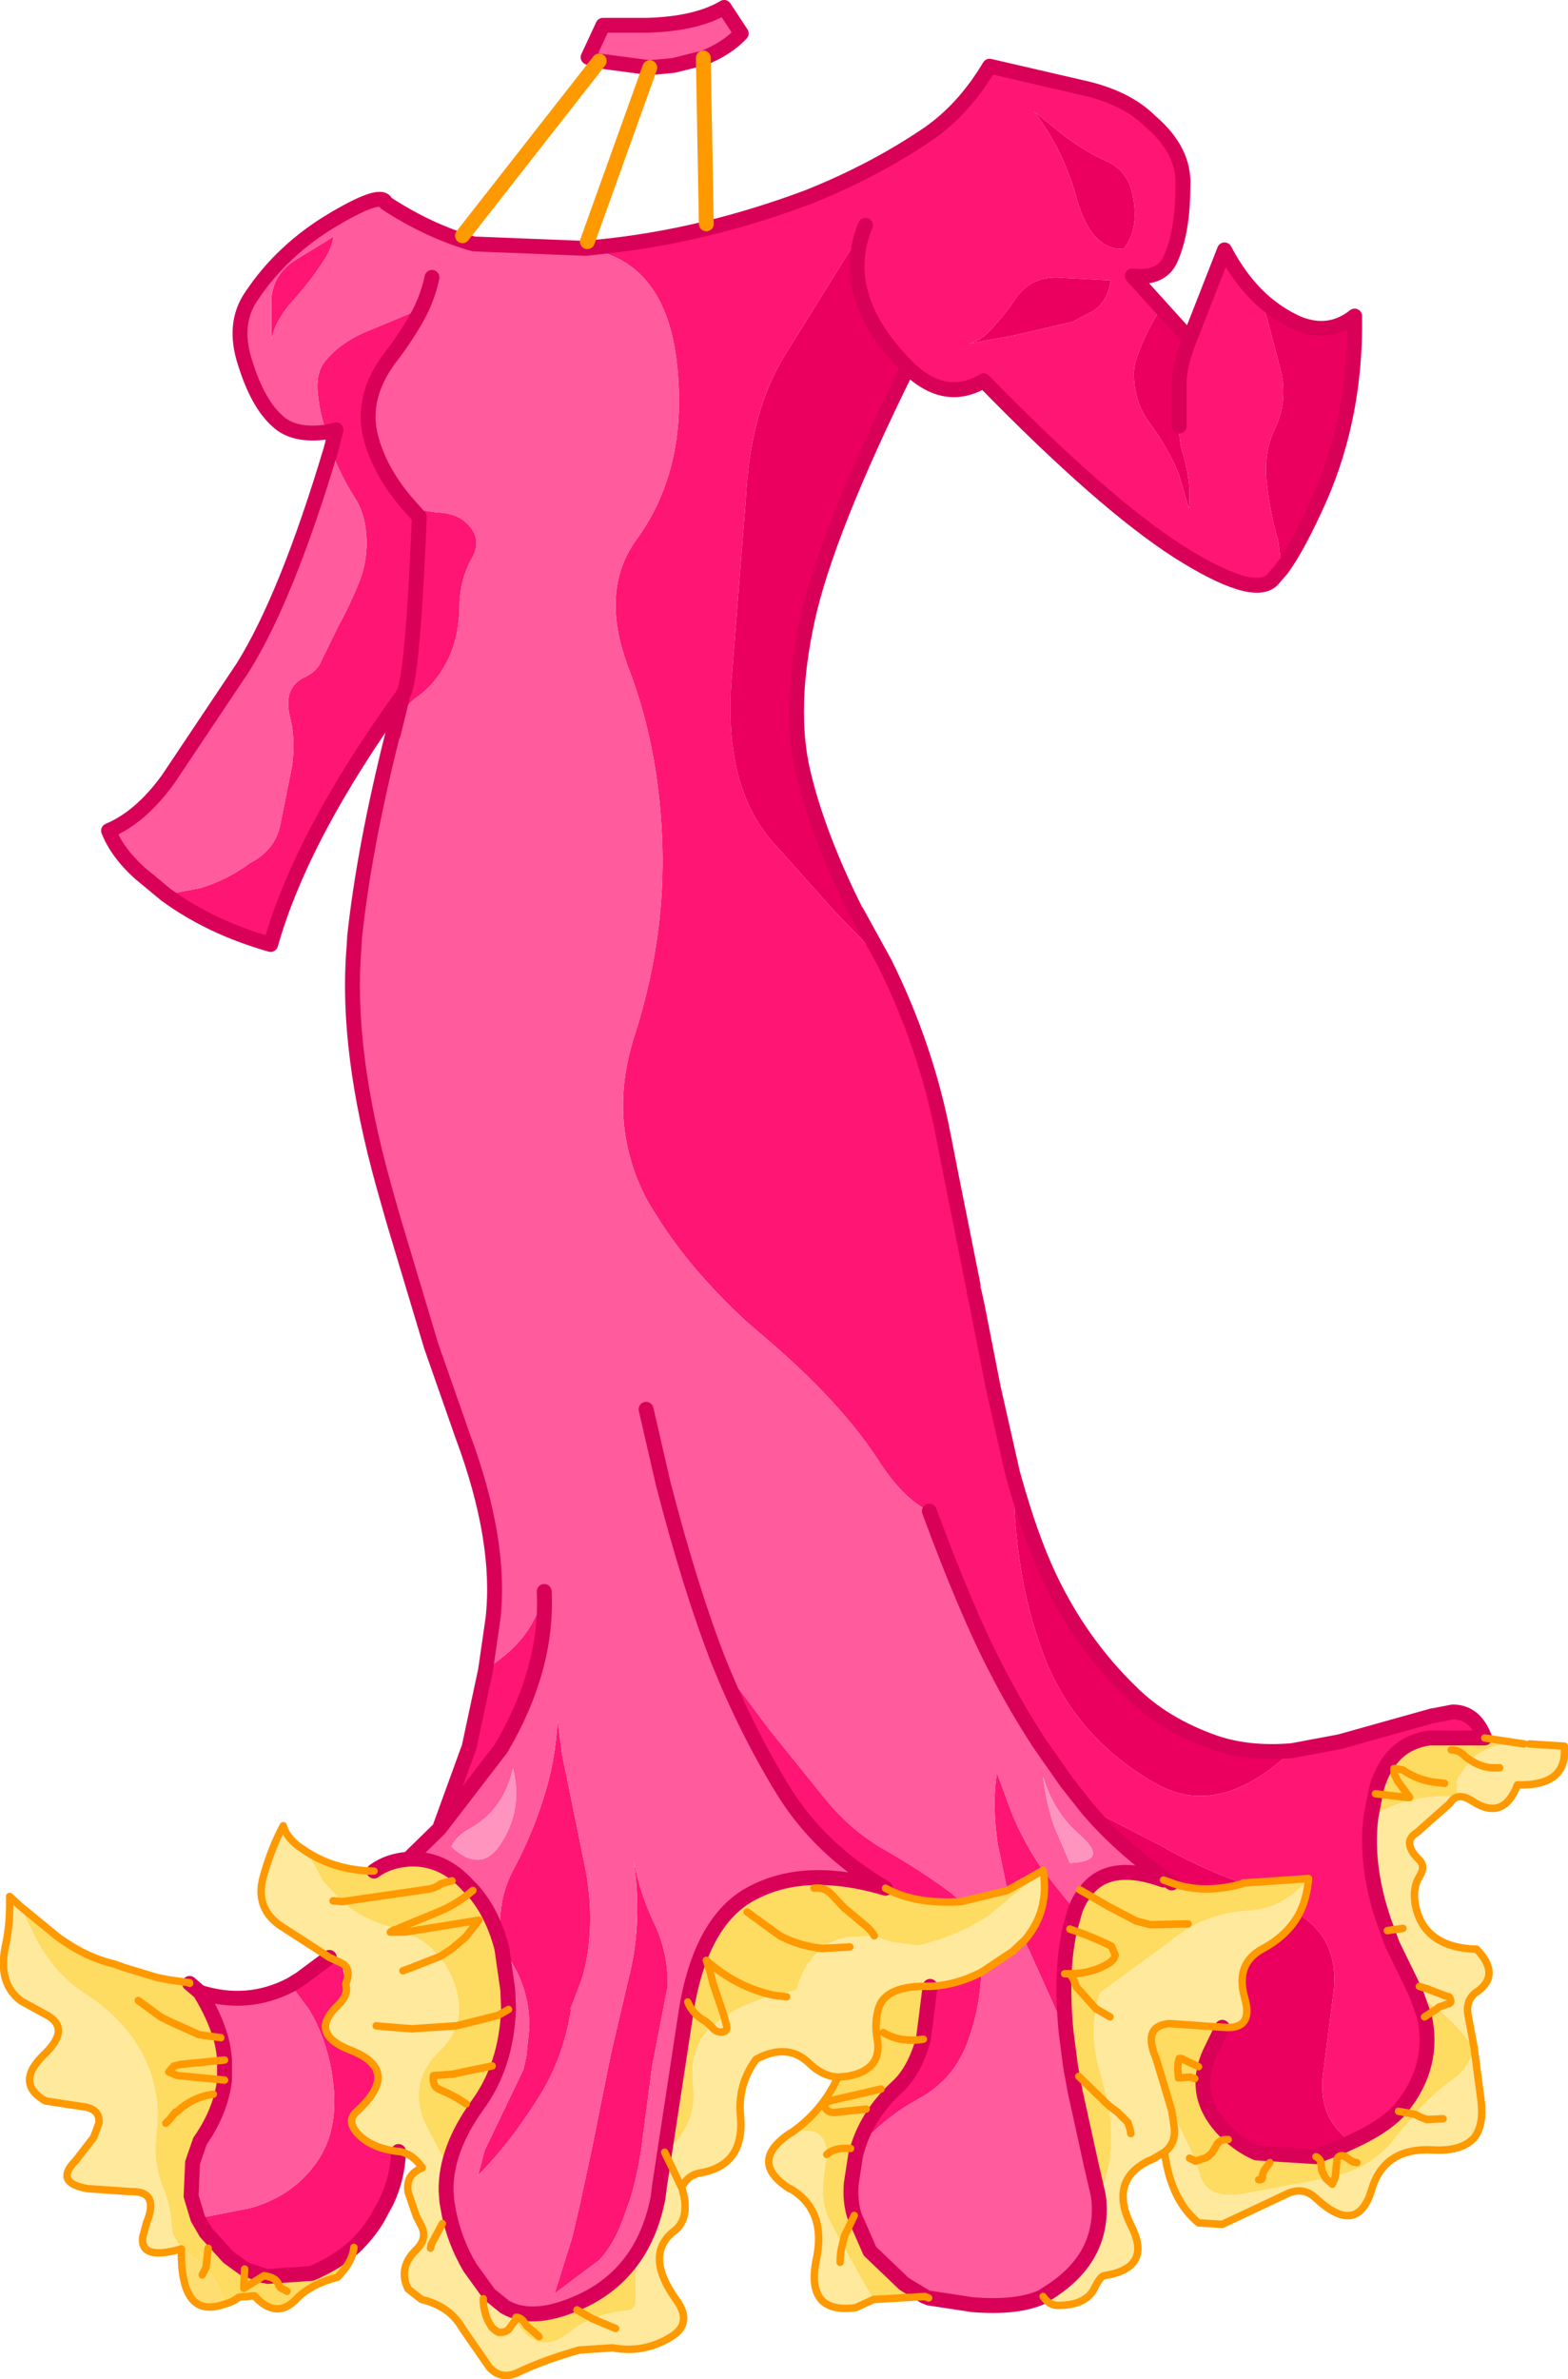 <?xml version="1.0" encoding="UTF-8" standalone="no"?>
<svg xmlns:xlink="http://www.w3.org/1999/xlink" height="159.95px" width="105.45px" xmlns="http://www.w3.org/2000/svg">
  <g transform="matrix(1.0, 0.0, 0.0, 1.0, 52.7, 80.1)">
    <path d="M16.85 -72.6 L18.65 -71.15 Q20.1 -70.0 21.65 -69.3 23.2 -68.65 23.5 -66.85 23.9 -64.7 22.9 -63.4 21.85 -63.25 21.0 -64.15 20.15 -65.05 19.65 -66.95 18.8 -70.0 16.85 -72.6 M25.4 -59.4 L27.3 -57.3 Q26.6 -55.55 26.6 -54.35 L26.6 -51.45 Q26.6 -50.3 26.9 -49.45 27.45 -47.5 27.25 -45.9 L26.55 -48.3 Q25.8 -50.05 24.65 -51.6 23.55 -53.05 23.55 -55.05 23.6 -55.7 23.8 -56.2 24.4 -57.9 25.4 -59.4 M32.1 -60.0 Q33.25 -58.95 34.6 -58.35 36.7 -57.5 38.4 -58.85 38.5 -52.2 36.05 -46.6 34.6 -43.35 33.5 -41.85 L33.25 -43.8 Q32.7 -45.6 32.5 -47.6 32.25 -49.6 33.0 -51.2 33.85 -52.9 33.5 -54.9 L32.55 -58.55 32.1 -60.0 M8.35 -55.4 Q2.9 -44.4 1.6 -38.45 0.3 -32.5 1.3 -28.2 2.3 -23.95 4.85 -18.85 L4.9 -18.8 6.8 -15.35 3.5 -18.75 -0.8 -23.55 Q-4.2 -27.5 -3.45 -35.1 L-2.55 -46.5 Q-2.25 -52.5 0.1 -56.25 L5.5 -64.95 Q3.55 -60.2 8.35 -55.4 M15.5 19.3 Q16.6 23.25 17.85 25.9 19.95 30.35 23.35 33.65 25.55 35.85 28.95 37.05 31.25 37.85 34.2 37.6 29.25 42.3 24.9 39.75 19.65 36.7 17.55 31.35 15.5 26.05 15.45 19.25 L15.5 19.3 M20.35 41.4 L25.4 44.0 Q27.75 45.35 30.3 46.3 L30.85 46.55 Q28.3 47.25 26.25 46.55 L26.1 46.5 Q22.7 44.2 20.35 41.4 M34.65 48.6 L35.15 48.95 Q37.3 50.6 37.0 53.7 L36.3 59.15 Q35.85 62.35 38.2 63.9 L37.45 64.25 35.85 64.85 35.8 64.9 31.8 64.65 Q30.75 64.2 29.8 63.3 27.35 60.9 28.65 57.95 L29.5 56.2 29.55 56.2 Q31.65 56.4 31.0 54.2 30.35 51.9 32.25 50.9 33.9 50.0 34.65 48.6 M13.65 -57.65 Q14.75 -58.75 15.65 -60.1 16.6 -61.45 18.35 -61.45 L22.0 -61.25 Q21.8 -59.8 20.75 -59.15 L19.4 -58.45 15.5 -57.55 12.5 -57.0 Q13.15 -57.2 13.65 -57.65" fill="#ec005f" fill-rule="evenodd" stroke="none"/>
    <path d="M16.85 -72.6 Q18.8 -70.0 19.65 -66.95 20.15 -65.05 21.0 -64.15 21.85 -63.25 22.9 -63.4 23.9 -64.7 23.5 -66.85 23.2 -68.65 21.65 -69.3 20.1 -70.0 18.65 -71.15 L16.85 -72.6 M-13.3 -63.4 L-12.4 -63.5 Q-5.4 -64.2 1.65 -66.85 6.15 -68.65 9.8 -71.15 12.15 -72.8 13.85 -75.65 L19.9 -74.25 Q23.0 -73.6 24.65 -71.95 27.0 -69.95 26.85 -67.55 26.85 -64.6 26.05 -62.75 25.45 -61.3 23.45 -61.55 L25.4 -59.4 Q24.4 -57.9 23.8 -56.2 23.6 -55.7 23.55 -55.05 23.55 -53.05 24.65 -51.6 25.8 -50.05 26.55 -48.3 L27.25 -45.9 Q27.45 -47.5 26.9 -49.45 26.6 -50.3 26.6 -51.45 L26.6 -54.35 Q26.6 -55.55 27.3 -57.3 L29.65 -63.3 Q30.7 -61.3 32.1 -60.0 L32.55 -58.55 33.5 -54.9 Q33.85 -52.9 33.0 -51.2 32.25 -49.6 32.5 -47.6 32.7 -45.6 33.25 -43.8 L33.5 -41.85 32.85 -41.1 Q31.55 -39.85 26.5 -43.05 21.45 -46.3 13.45 -54.5 10.85 -52.95 8.35 -55.4 3.55 -60.2 5.5 -64.95 L0.1 -56.25 Q-2.25 -52.5 -2.55 -46.5 L-3.45 -35.1 Q-4.2 -27.5 -0.8 -23.55 L3.5 -18.75 6.8 -15.35 Q9.6 -9.7 10.75 -3.7 L11.3 -0.9 12.75 6.35 12.8 6.7 13.0 7.6 14.1 13.2 15.4 18.95 15.5 19.3 15.45 19.25 Q15.5 26.05 17.55 31.35 19.65 36.7 24.9 39.75 29.25 42.3 34.2 37.6 L37.4 37.0 43.65 35.25 43.7 35.25 45.0 35.0 Q46.5 35.0 47.15 36.75 L43.45 36.75 Q40.8 37.1 39.9 40.05 L39.8 40.5 39.5 42.05 Q39.05 45.6 40.6 49.7 L40.95 50.65 42.05 52.9 42.55 53.95 43.1 55.5 Q43.8 58.8 41.6 61.55 L41.35 61.85 Q40.3 62.95 38.2 63.9 35.85 62.35 36.3 59.15 L37.0 53.7 Q37.3 50.6 35.15 48.95 L34.65 48.6 Q35.2 47.55 35.3 46.2 L30.9 46.5 30.85 46.55 30.3 46.3 Q27.75 45.35 25.4 44.0 L20.35 41.4 19.05 39.75 17.3 37.25 17.2 37.1 Q15.6 34.65 14.35 32.2 12.35 28.4 9.8 21.5 8.05 20.7 6.35 18.05 3.85 14.2 -1.05 10.0 L-2.45 8.8 Q-6.35 5.2 -8.6 1.55 L-9.15 0.65 Q-11.95 -4.6 -10.0 -10.55 -8.85 -14.15 -8.4 -17.85 -8.1 -20.4 -8.15 -22.95 -8.3 -29.6 -10.4 -35.1 -12.4 -40.3 -9.95 -43.75 -6.45 -48.5 -7.15 -55.4 -7.85 -62.55 -13.3 -63.4 M-25.9 64.55 Q-25.95 66.3 -26.7 67.9 L-27.35 69.1 Q-28.0 70.15 -28.9 71.0 -30.1 72.05 -31.75 72.75 L-34.7 72.95 -34.95 72.9 -36.25 72.45 -37.35 71.65 -38.85 70.0 -39.4 69.05 -35.85 68.35 Q-33.2 67.6 -31.65 65.6 -30.0 63.55 -30.25 60.4 -30.5 57.35 -31.95 54.95 L-33.15 53.35 -32.5 52.95 -30.55 51.5 -29.7 51.9 -29.4 53.55 Q-29.35 54.15 -30.05 54.8 -31.95 56.65 -29.1 57.75 -25.65 59.1 -28.75 61.9 -29.4 62.5 -28.65 63.35 -27.7 64.35 -25.9 64.55 M-23.15 42.85 L-21.15 37.35 -20.05 32.2 -18.95 31.35 Q-16.7 29.6 -16.1 26.9 -15.85 32.1 -19.0 37.45 L-23.15 42.85 M-26.25 -30.75 L-25.6 -33.4 Q-32.4 -24.0 -34.5 -16.6 -38.55 -17.75 -41.55 -19.95 L-39.2 -20.4 Q-37.4 -20.95 -35.85 -22.1 -34.2 -22.95 -33.85 -24.65 L-33.15 -28.15 Q-32.75 -30.1 -33.2 -31.9 -33.7 -33.9 -32.15 -34.6 -31.35 -35.0 -31.1 -35.65 L-29.9 -38.1 Q-29.25 -39.25 -28.55 -40.95 -28.1 -42.05 -28.05 -43.35 -28.0 -45.35 -28.85 -46.65 -29.75 -48.05 -30.45 -49.85 L-30.1 -51.2 -30.75 -51.05 Q-31.25 -52.45 -31.35 -53.95 -31.4 -55.1 -30.85 -55.8 -29.8 -57.1 -27.95 -57.85 L-24.35 -59.35 Q-25.1 -57.85 -26.35 -56.2 -28.5 -53.45 -27.75 -50.65 -27.1 -48.2 -25.0 -45.9 L-23.35 -45.65 Q-22.05 -45.6 -21.4 -45.0 -20.2 -43.95 -20.95 -42.6 -21.8 -41.1 -21.8 -39.25 -21.85 -37.25 -22.55 -35.8 -23.35 -34.15 -24.7 -33.2 -25.8 -32.4 -26.25 -30.75 M13.65 -57.65 Q13.15 -57.2 12.5 -57.0 L15.5 -57.55 19.4 -58.45 20.75 -59.15 Q21.8 -59.8 22.0 -61.25 L18.35 -61.45 Q16.6 -61.45 15.65 -60.1 14.75 -58.75 13.65 -57.65 M6.85 46.85 Q2.5 44.3 0.05 40.4 -2.45 36.35 -4.35 31.65 L-0.95 36.2 2.6 40.6 Q4.45 42.95 6.85 44.3 9.3 45.7 11.3 47.2 L11.95 47.75 Q8.85 47.95 6.85 46.85 M15.05 47.0 L14.4 43.9 Q14.0 41.15 14.35 39.1 L14.9 40.6 Q15.85 43.4 17.45 45.65 L19.6 48.35 19.25 49.6 Q18.6 52.45 19.0 56.55 L16.25 50.45 16.2 50.35 Q17.9 48.4 17.45 45.65 L15.05 47.0 M13.3 52.5 Q13.2 55.0 12.35 57.25 11.4 59.75 9.1 61.0 6.95 62.15 5.0 64.25 5.7 62.0 7.65 60.2 8.8 59.15 9.4 57.0 L9.85 53.45 9.9 53.45 Q11.65 53.35 13.3 52.5 M-34.45 -57.25 L-34.45 -60.05 Q-34.3 -61.75 -32.7 -62.7 L-30.25 -64.2 Q-30.45 -63.3 -30.85 -62.7 -31.8 -61.2 -33.0 -59.9 -34.2 -58.55 -34.45 -57.25 M-25.6 -33.4 Q-24.95 -34.35 -24.5 -45.35 L-25.0 -45.9 -24.5 -45.35 Q-24.95 -34.35 -25.6 -33.4 M-8.1 19.65 L-8.1 19.6 -8.05 19.65 -8.1 19.65 M-18.25 45.75 Q-17.0 43.45 -16.2 40.95 -15.35 38.4 -15.2 35.55 L-14.9 37.85 -13.35 45.45 Q-12.75 48.5 -13.2 51.35 L-13.25 51.65 -13.5 52.75 -14.25 54.75 -14.35 54.95 -14.3 55.0 Q-14.75 58.0 -16.25 60.55 -18.3 63.9 -20.55 66.15 L-20.1 64.45 -17.5 59.05 -17.45 58.95 -17.5 59.05 -17.3 58.15 -17.1 56.2 Q-17.1 55.3 -17.25 54.5 -17.65 52.5 -18.95 50.9 -19.4 48.0 -18.25 45.75 M-8.8 49.0 Q-7.75 51.1 -7.8 53.45 L-8.85 58.85 -9.55 64.2 Q-9.8 66.05 -10.35 67.85 L-10.9 69.35 Q-11.5 70.9 -12.4 71.85 L-15.4 74.1 -14.2 70.25 -13.7 68.1 -12.85 64.15 -11.65 58.15 -10.45 53.0 Q-9.45 49.25 -10.1 44.9 -9.7 47.05 -8.8 49.0" fill="#ff1573" fill-rule="evenodd" stroke="none"/>
    <path d="M17.45 74.3 Q15.75 75.1 12.7 74.85 L9.75 74.4 9.5 74.3 8.1 73.45 5.8 71.25 4.75 68.85 Q4.45 67.85 4.55 66.7 L4.85 64.75 5.0 64.25 Q6.95 62.15 9.1 61.0 11.4 59.75 12.35 57.25 13.2 55.0 13.3 52.5 L15.4 51.1 16.2 50.35 16.25 50.45 19.0 56.55 19.3 58.85 19.6 60.5 19.7 60.95 20.7 65.5 21.15 67.45 21.2 67.8 Q21.55 71.8 17.65 74.15 L17.45 74.3 M-39.25 53.85 Q-36.05 54.85 -33.15 53.35 L-31.95 54.95 Q-30.5 57.35 -30.25 60.4 -30.0 63.55 -31.65 65.6 -33.2 67.6 -35.85 68.35 L-39.4 69.05 -39.85 67.55 -39.75 65.3 -39.25 63.85 Q-37.85 61.85 -37.6 59.75 L-37.6 58.4 Q-37.65 57.65 -37.85 56.9 -38.3 55.4 -39.25 53.85 M-25.25 44.9 L-23.15 42.85 -19.0 37.45 Q-15.85 32.1 -16.1 26.9 -16.7 29.6 -18.95 31.35 L-20.05 32.2 -19.55 28.75 Q-18.95 23.5 -21.6 16.4 L-23.7 10.4 -26.25 1.9 -26.9 -0.4 Q-29.45 -9.55 -28.9 -16.3 L-28.85 -17.15 Q-28.2 -23.15 -26.3 -30.7 L-26.25 -30.75 Q-25.8 -32.4 -24.7 -33.2 -23.35 -34.15 -22.55 -35.8 -21.85 -37.25 -21.8 -39.25 -21.8 -41.1 -20.95 -42.6 -20.2 -43.95 -21.4 -45.0 -22.05 -45.6 -23.35 -45.65 L-25.0 -45.9 Q-27.1 -48.2 -27.75 -50.65 -28.5 -53.45 -26.35 -56.2 -25.1 -57.85 -24.35 -59.35 L-27.95 -57.85 Q-29.8 -57.1 -30.85 -55.8 -31.4 -55.1 -31.35 -53.95 -31.25 -52.45 -30.75 -51.05 -32.95 -50.75 -34.05 -51.8 -35.35 -52.95 -36.2 -55.65 -37.1 -58.35 -35.75 -60.25 -33.7 -63.3 -30.35 -65.3 -27.0 -67.3 -26.75 -66.45 -23.85 -64.55 -20.85 -63.7 L-13.3 -63.4 Q-7.85 -62.55 -7.15 -55.4 -6.45 -48.5 -9.95 -43.75 -12.4 -40.3 -10.4 -35.1 -8.3 -29.6 -8.15 -22.95 -8.1 -20.4 -8.4 -17.85 -8.85 -14.15 -10.0 -10.55 -11.95 -4.6 -9.15 0.65 L-8.6 1.55 Q-6.35 5.2 -2.45 8.8 L-1.05 10.0 Q3.85 14.2 6.35 18.05 8.05 20.7 9.8 21.5 12.35 28.4 14.35 32.2 15.6 34.65 17.2 37.1 L17.3 37.25 19.05 39.75 20.35 41.4 Q22.7 44.2 26.1 46.5 L25.55 46.3 Q21.8 44.95 20.25 47.15 19.85 47.65 19.6 48.35 L17.45 45.65 Q15.85 43.4 14.9 40.6 L14.35 39.1 Q14.0 41.15 14.4 43.9 L15.05 47.0 11.95 47.75 11.3 47.2 Q9.3 45.7 6.85 44.3 4.45 42.95 2.6 40.6 L-0.95 36.2 -4.35 31.65 Q-2.45 36.35 0.05 40.4 2.5 44.3 6.85 46.85 1.6 45.3 -1.95 47.1 -5.35 48.75 -6.45 54.5 L-6.55 55.1 -8.0 64.6 -8.35 66.9 -8.45 67.7 Q-8.85 69.7 -9.75 71.2 -11.05 73.35 -13.35 74.5 -16.75 76.15 -18.75 75.0 L-19.8 74.15 -21.1 72.35 Q-22.1 70.65 -22.5 68.75 L-22.65 67.9 -22.7 67.2 Q-22.75 64.45 -20.6 61.45 -18.65 58.8 -18.5 55.0 L-18.55 53.7 -18.95 50.9 Q-19.55 48.55 -20.9 47.0 L-21.2 46.7 Q-22.95 44.75 -25.25 44.9 M-41.55 -19.95 L-43.3 -21.4 Q-44.8 -22.75 -45.4 -24.25 -43.25 -25.15 -41.4 -27.7 L-36.35 -35.25 Q-33.4 -40.0 -30.45 -49.85 -29.75 -48.05 -28.85 -46.65 -28.0 -45.35 -28.05 -43.35 -28.1 -42.05 -28.55 -40.95 -29.25 -39.25 -29.9 -38.1 L-31.1 -35.65 Q-31.35 -35.0 -32.15 -34.6 -33.7 -33.9 -33.2 -31.9 -32.75 -30.1 -33.15 -28.15 L-33.85 -24.65 Q-34.2 -22.95 -35.85 -22.1 -37.4 -20.95 -39.2 -20.4 L-41.55 -19.95 M-9.25 14.65 L-8.1 19.65 Q-6.25 26.8 -4.35 31.65 -6.25 26.8 -8.1 19.65 L-9.25 14.65 M19.9 46.95 L20.25 47.15 19.9 46.95 M19.95 43.3 Q18.15 41.75 17.45 39.35 17.65 41.1 18.2 42.7 L19.25 45.15 Q21.95 45.05 19.95 43.3 M-12.4 -76.0 L-13.15 -76.25 -12.15 -78.4 -9.15 -78.4 Q-5.85 -78.5 -4.0 -79.6 L-2.85 -77.85 Q-3.85 -76.8 -5.4 -76.2 L-7.4 -75.7 -9.0 -75.55 -12.4 -76.0 M-34.45 -57.25 Q-34.2 -58.55 -33.0 -59.9 -31.8 -61.2 -30.85 -62.7 -30.45 -63.3 -30.25 -64.2 L-32.7 -62.7 Q-34.3 -61.75 -34.45 -60.05 L-34.45 -57.25 M-24.35 -59.35 Q-23.85 -60.45 -23.65 -61.45 -23.85 -60.45 -24.35 -59.35 M-8.1 19.65 L-8.05 19.65 -8.1 19.6 -8.1 19.65 M-22.35 44.05 Q-20.25 46.0 -18.9 43.65 -17.55 41.45 -18.2 38.8 -18.85 41.65 -21.2 42.9 -21.95 43.3 -22.35 44.05 M-18.25 45.75 Q-19.4 48.0 -18.95 50.9 -17.65 52.5 -17.25 54.5 -17.1 55.3 -17.1 56.2 L-17.3 58.15 -17.5 59.05 -17.45 58.95 -17.5 59.05 -20.1 64.45 -20.55 66.15 Q-18.3 63.9 -16.25 60.55 -14.75 58.0 -14.3 55.0 L-14.35 54.95 -14.25 54.75 -13.5 52.75 -13.25 51.65 -13.2 51.35 Q-12.75 48.5 -13.35 45.45 L-14.9 37.85 -15.2 35.55 Q-15.35 38.4 -16.2 40.95 -17.0 43.45 -18.25 45.75 M-8.8 49.0 Q-9.7 47.05 -10.1 44.9 -9.45 49.25 -10.45 53.0 L-11.65 58.15 -12.85 64.15 -13.7 68.1 -14.2 70.25 -15.4 74.1 -12.4 71.85 Q-11.5 70.9 -10.9 69.35 L-10.35 67.85 Q-9.8 66.05 -9.55 64.2 L-8.85 58.85 -7.8 53.45 Q-7.75 51.1 -8.8 49.0" fill="#ff5b9d" fill-rule="evenodd" stroke="none"/>
    <path d="M49.8 37.15 L50.15 37.15 52.5 37.3 Q52.75 40.0 49.35 39.9 48.4 42.4 46.25 40.95 45.75 40.65 45.4 40.7 45.05 40.75 44.8 41.15 L42.6 43.1 Q41.5 43.75 42.8 45.0 43.15 45.4 42.8 46.0 42.25 46.85 42.5 48.05 43.1 50.85 46.6 50.95 48.25 52.65 46.65 53.8 45.8 54.35 46.05 55.5 L46.45 57.65 Q45.4 56.1 43.95 54.95 L44.05 54.85 44.6 54.65 Q45.05 54.6 44.75 54.15 L44.55 54.1 43.5 53.7 43.25 53.6 42.75 53.45 43.25 53.6 43.5 53.7 44.55 54.1 44.75 54.15 Q45.05 54.6 44.6 54.65 L44.05 54.85 43.95 54.95 42.55 53.95 42.05 52.9 40.95 50.65 40.6 49.7 Q39.05 45.6 39.5 42.05 42.1 40.45 45.4 40.7 45.1 39.95 45.4 39.35 L46.2 38.25 Q47.5 36.95 49.8 37.15 M46.45 57.7 L46.9 61.1 Q47.1 62.7 46.5 63.55 45.7 64.55 43.7 64.45 40.4 64.25 39.55 67.1 38.6 70.3 35.8 67.7 34.9 66.85 33.75 67.45 L29.5 69.45 27.9 69.35 Q26.2 67.95 25.7 65.15 L25.6 64.6 24.85 65.05 24.5 65.2 Q21.85 66.55 23.4 69.6 24.8 72.4 21.55 72.9 21.3 72.95 20.95 73.65 20.4 74.9 18.45 74.9 17.85 74.9 17.45 74.3 L17.65 74.15 Q21.55 71.8 21.2 67.8 L21.3 67.5 21.9 65.4 21.95 64.9 Q22.15 63.15 21.85 61.45 L21.35 59.45 Q20.6 57.15 21.0 54.95 L21.25 53.9 26.1 50.35 Q28.2 48.55 31.3 48.35 33.6 48.25 35.3 46.2 35.2 47.55 34.65 48.6 33.9 50.0 32.25 50.9 30.35 51.9 31.0 54.2 31.65 56.4 29.55 56.2 L29.5 56.2 25.95 55.95 Q24.1 56.1 25.05 58.3 L26.1 61.8 27.65 65.0 27.7 65.2 27.3 65.0 27.7 65.2 28.05 66.25 Q28.55 67.85 31.15 67.35 L36.45 66.35 36.9 66.25 37.1 66.2 37.05 66.4 36.9 66.75 36.45 66.35 36.9 66.75 37.05 66.4 37.1 66.2 Q39.3 65.7 40.85 64.0 L41.3 63.4 42.45 62.05 Q43.65 60.65 45.15 59.6 46.0 58.95 46.45 57.7 M6.05 74.5 L4.85 75.05 Q1.45 75.5 2.2 71.8 2.9 68.5 0.45 67.05 L0.4 67.05 Q-2.4 65.25 0.4 63.35 L0.5 63.3 Q2.85 62.65 2.9 64.75 L2.75 65.85 2.65 66.85 Q2.55 68.2 3.2 69.4 L3.95 70.8 Q3.8 71.35 3.8 72.0 3.8 71.35 3.95 70.8 L6.0 74.45 6.05 74.5 M3.65 59.55 Q2.65 59.5 1.75 58.65 0.3 57.2 -1.85 58.35 -3.1 60.05 -2.9 62.15 -2.6 65.5 -5.65 66.0 -6.45 66.15 -6.85 66.95 L-6.7 67.55 Q-6.4 69.1 -7.3 69.85 -9.45 71.45 -7.2 74.55 -6.1 76.1 -7.55 77.0 -9.4 78.15 -11.5 77.75 L-13.75 77.9 Q-16.2 78.6 -17.85 79.4 -19.0 79.95 -19.8 79.05 L-21.6 76.45 Q-22.45 74.95 -24.35 74.5 L-25.25 73.8 Q-25.95 72.4 -24.75 71.2 -23.85 70.35 -24.45 69.4 L-24.7 68.9 -25.25 67.3 Q-25.45 66.1 -24.3 65.65 -24.95 64.7 -25.85 64.55 L-25.9 64.55 Q-27.7 64.35 -28.65 63.35 -29.4 62.5 -28.75 61.9 -25.65 59.1 -29.1 57.75 -31.95 56.65 -30.05 54.8 -29.35 54.15 -29.4 53.55 L-29.45 53.3 Q-29.05 52.25 -29.7 51.9 L-30.55 51.5 -33.95 49.3 Q-35.55 48.1 -35.0 46.1 -34.5 44.25 -33.65 42.65 -33.45 43.4 -32.6 44.05 L-32.0 44.45 -31.0 46.35 -29.7 47.75 -30.3 47.7 -29.7 47.75 Q-28.3 48.95 -26.45 49.45 L-26.0 49.6 -25.45 49.8 -26.45 49.8 -26.2 49.65 -26.0 49.6 -26.2 49.65 -26.45 49.8 -25.45 49.8 Q-24.05 50.35 -23.15 51.45 -22.65 52.05 -22.3 52.85 -21.55 54.65 -22.0 56.1 -22.35 57.05 -23.2 57.85 -25.35 60.0 -24.05 62.8 L-22.6 65.5 Q-22.95 66.25 -22.7 67.2 L-22.65 67.9 -22.5 68.75 Q-22.1 70.65 -21.1 72.35 L-19.8 74.15 -18.75 75.0 -18.05 75.9 -18.45 76.45 Q-18.65 76.75 -19.2 76.7 L-19.35 76.6 -19.6 76.4 Q-20.2 75.55 -20.2 74.45 -20.2 75.55 -19.6 76.4 L-19.35 76.6 -19.2 76.7 Q-18.65 76.75 -18.45 76.45 L-18.05 75.9 -17.75 76.35 Q-16.3 78.25 -14.4 76.7 -13.7 76.15 -12.85 75.8 -11.8 75.35 -10.55 75.25 -9.9 75.2 -9.95 74.4 -10.05 72.75 -9.75 71.2 -8.85 69.7 -8.45 67.7 L-8.35 66.9 -8.0 64.6 Q-5.75 62.8 -6.1 60.0 -6.35 57.55 -4.85 56.15 -4.55 56.6 -4.05 56.5 -3.75 56.45 -3.85 56.05 L-4.0 55.5 -3.85 56.05 Q-3.75 56.45 -4.05 56.5 -4.55 56.6 -4.85 56.15 L-4.0 55.5 -3.8 55.35 Q-2.25 54.45 -0.65 54.05 L0.85 53.7 Q1.4 51.8 2.6 50.9 3.25 50.35 4.15 50.15 L6.1 50.05 7.15 50.45 9.05 50.7 Q11.8 50.05 13.85 48.65 L17.45 45.65 Q17.9 48.4 16.2 50.35 L15.4 51.1 13.3 52.5 Q11.65 53.35 9.9 53.45 L9.85 53.45 Q6.75 53.35 6.35 55.05 6.1 56.0 6.3 57.0 6.65 59.1 4.25 59.5 L3.65 59.55 M-40.5 71.1 Q-43.3 71.9 -43.1 70.3 L-42.85 69.35 Q-41.95 67.2 -43.9 67.25 L-46.8 67.05 Q-49.1 66.65 -47.6 65.15 L-46.4 63.6 -46.05 62.65 Q-45.95 61.75 -47.0 61.55 L-47.05 61.55 -49.65 61.15 Q-51.75 59.95 -49.7 58.0 -47.85 56.2 -49.7 55.3 L-51.25 54.45 Q-52.85 53.3 -52.35 50.8 -52.0 49.25 -52.05 47.4 L-51.35 48.05 -50.25 50.3 Q-48.95 52.7 -46.9 54.0 -44.55 55.5 -43.25 57.75 -41.85 60.25 -42.15 63.1 -42.45 65.3 -41.7 67.05 -41.2 68.35 -41.15 69.65 L-41.05 70.15 -40.5 71.1 M48.15 38.75 Q47.1 38.85 46.2 38.25 47.1 38.85 48.15 38.75 M21.95 55.5 L21.0 54.95 21.95 55.5 M25.6 64.6 Q26.45 63.95 26.25 62.8 L26.1 61.8 26.25 62.8 Q26.45 63.95 25.6 64.6 M23.35 63.35 L23.3 63.05 23.15 62.6 22.95 62.4 22.45 61.9 21.85 61.45 22.45 61.9 22.95 62.4 23.15 62.6 23.3 63.05 23.35 63.35 M4.45 50.8 L2.6 50.9 4.45 50.8 M41.65 49.55 L40.6 49.7 41.65 49.55 M44.35 62.35 L43.25 62.4 42.85 62.25 42.45 62.05 42.85 62.25 43.25 62.4 44.35 62.35 M-6.9 66.9 L-8.0 64.6 -6.9 66.9 -6.85 66.95 -6.9 66.9 M-11.3 76.45 L-12.85 75.8 -11.3 76.45 M-25.6 52.4 L-25.05 52.2 -23.15 51.45 -25.05 52.2 -25.6 52.4 M-27.4 56.1 L-26.95 56.15 -25.0 56.3 -22.0 56.1 -25.0 56.3 -26.95 56.15 -27.4 56.1 M-23.75 71.05 L-23.7 70.8 -22.95 69.4 -23.7 70.8 -23.75 71.05 M0.2 54.15 L-0.65 54.05 0.2 54.15" fill="#ffe99d" fill-rule="evenodd" stroke="none"/>
    <path d="M47.15 36.75 L49.8 37.15 Q47.5 36.95 46.2 38.25 L45.4 39.35 Q45.1 39.95 45.4 40.7 42.1 40.45 39.5 42.05 L39.8 40.5 39.9 40.05 Q40.8 37.1 43.45 36.75 L47.15 36.75 M46.45 57.65 L46.45 57.7 Q46.0 58.95 45.15 59.6 43.65 60.65 42.45 62.05 L41.3 63.4 40.85 64.0 Q39.3 65.7 37.1 66.2 L36.9 66.25 36.45 66.35 31.15 67.35 Q28.55 67.85 28.05 66.25 L27.7 65.2 27.65 65.0 26.1 61.8 25.05 58.3 Q24.1 56.1 25.95 55.95 L29.5 56.2 28.65 57.95 Q27.35 60.9 29.8 63.3 30.75 64.2 31.8 64.65 L35.8 64.9 35.85 64.85 37.45 64.25 38.2 63.9 Q40.3 62.95 41.35 61.85 L41.6 61.55 Q43.8 58.8 43.1 55.5 L42.55 53.95 43.95 54.95 43.1 55.5 43.95 54.95 Q45.4 56.1 46.45 57.65 M9.5 74.3 L6.05 74.5 6.0 74.45 3.95 70.8 3.2 69.4 Q2.55 68.2 2.65 66.85 L2.75 65.85 2.9 64.75 Q3.45 64.25 4.5 64.35 3.45 64.25 2.9 64.75 2.85 62.65 0.5 63.3 2.6 61.85 3.65 59.55 L4.25 59.5 Q6.65 59.1 6.3 57.0 6.1 56.0 6.35 55.05 6.75 53.35 9.85 53.45 L9.4 57.0 Q8.8 59.15 7.65 60.2 5.7 62.0 5.0 64.25 L4.85 64.75 4.55 66.7 Q4.45 67.85 4.75 68.85 L5.8 71.25 8.1 73.45 9.5 74.3 M-28.9 71.0 Q-29.0 72.0 -30.0 73.0 -31.85 73.5 -32.75 74.45 -34.1 75.9 -35.6 74.25 L-36.65 74.35 Q-37.0 74.65 -37.55 74.8 -38.05 73.25 -38.85 72.35 L-40.05 71.35 -40.5 71.1 -41.05 70.15 -41.15 69.65 Q-41.2 68.35 -41.7 67.05 -42.45 65.3 -42.15 63.1 -41.85 60.25 -43.25 57.75 -44.55 55.5 -46.9 54.0 -48.95 52.7 -50.25 50.3 L-51.35 48.05 -48.85 50.1 Q-46.95 51.5 -45.0 51.95 L-44.3 52.2 -42.15 52.85 -41.4 53.0 -40.0 53.2 -39.95 53.25 -39.25 53.85 Q-38.3 55.4 -37.85 56.9 -37.65 57.65 -37.6 58.4 L-37.6 59.75 -40.7 59.45 -40.9 59.4 Q-41.2 59.25 -41.35 59.2 L-41.0 58.8 -40.95 58.8 -40.6 58.7 -37.6 58.4 -40.6 58.7 -40.95 58.8 -41.0 58.8 -41.35 59.2 Q-41.2 59.25 -40.9 59.4 L-40.7 59.45 -37.6 59.75 Q-37.85 61.85 -39.25 63.85 L-39.75 65.3 -39.85 67.55 -39.4 69.05 -38.85 70.0 -37.35 71.65 -36.25 72.45 -34.95 72.9 -34.7 72.95 -31.75 72.75 Q-30.1 72.05 -28.9 71.0 M-32.0 44.45 Q-30.1 45.65 -27.55 45.7 -26.6 45.0 -25.25 44.9 -22.95 44.75 -21.2 46.7 L-20.9 47.0 Q-22.0 47.95 -23.25 48.45 L-25.55 49.4 -26.0 49.6 -25.55 49.4 -23.25 48.45 Q-22.0 47.95 -20.9 47.0 -19.55 48.55 -18.95 50.9 L-18.55 53.7 -18.5 55.0 -19.2 55.4 -22.0 56.1 -19.2 55.4 -18.5 55.0 Q-18.65 58.8 -20.6 61.45 -22.75 64.45 -22.7 67.2 -22.95 66.25 -22.6 65.5 L-24.05 62.8 Q-25.35 60.0 -23.2 57.85 -22.35 57.05 -22.0 56.1 -21.55 54.65 -22.3 52.85 -22.65 52.05 -23.15 51.45 L-23.05 51.4 -22.35 50.95 -21.4 50.15 -20.5 49.0 -25.45 49.8 -20.5 49.0 -21.4 50.15 -22.35 50.95 -23.05 51.4 -23.15 51.45 Q-24.05 50.35 -25.45 49.8 L-26.0 49.6 -26.45 49.45 Q-28.3 48.95 -29.7 47.75 L-31.0 46.35 -32.0 44.45 M30.85 46.55 L30.9 46.5 35.3 46.2 Q33.6 48.25 31.3 48.35 28.2 48.55 26.1 50.35 L21.25 53.9 21.0 54.95 19.7 53.5 19.5 53.0 19.25 52.6 19.15 52.6 18.9 52.6 19.25 52.6 Q20.75 52.6 21.95 51.85 L22.2 51.6 22.3 51.35 22.05 50.75 Q20.75 50.1 19.25 49.6 20.75 50.1 22.05 50.75 L22.3 51.35 22.2 51.6 21.95 51.85 Q20.75 52.6 19.25 52.6 L18.9 52.6 19.15 52.6 19.25 52.6 19.5 53.0 19.7 53.5 21.0 54.95 Q20.6 57.15 21.35 59.45 L21.85 61.45 Q22.15 63.15 21.95 64.9 L21.9 65.4 21.3 67.5 21.15 67.45 20.7 65.5 19.7 60.95 19.6 60.5 19.3 58.85 19.0 56.55 Q18.6 52.45 19.25 49.6 L19.6 48.35 Q19.85 47.65 20.25 47.15 L21.8 48.05 23.7 49.05 24.65 49.3 27.2 49.25 24.65 49.3 23.7 49.05 21.8 48.05 20.25 47.15 Q21.8 44.95 25.55 46.3 L26.25 46.55 Q28.3 47.25 30.85 46.55 M44.45 39.8 L43.6 39.7 Q42.5 39.5 41.65 38.9 L41.05 38.8 41.05 38.95 41.1 39.25 41.2 39.45 41.3 39.65 42.1 40.75 41.95 40.75 39.8 40.5 41.95 40.75 42.1 40.75 41.3 39.65 41.2 39.45 41.1 39.25 41.05 38.95 41.05 38.8 41.65 38.9 Q42.5 39.5 43.6 39.7 L44.45 39.8 M44.9 37.55 Q45.45 37.55 45.9 38.05 L46.2 38.25 45.9 38.05 Q45.45 37.55 44.9 37.55 M2.05 46.85 Q2.8 46.75 3.3 47.35 L4.05 48.15 5.6 49.45 5.9 49.75 6.1 50.05 5.9 49.75 5.6 49.45 4.05 48.15 3.3 47.35 Q2.8 46.75 2.05 46.85 M11.95 47.75 L15.05 47.0 17.45 45.65 13.85 48.65 Q11.8 50.05 9.05 50.7 L7.15 50.45 6.1 50.05 4.15 50.15 Q3.25 50.35 2.6 50.9 1.4 51.8 0.85 53.7 L-0.65 54.05 Q-2.25 54.45 -3.8 55.35 L-4.0 55.5 -4.0 55.45 -4.75 53.25 -4.95 52.45 -5.2 51.7 Q-3.2 53.5 -0.65 54.05 -3.2 53.5 -5.2 51.7 L-4.95 52.45 -4.75 53.25 -4.0 55.45 -4.0 55.5 -4.85 56.15 Q-6.35 57.55 -6.1 60.0 -5.75 62.8 -8.0 64.6 L-6.55 55.1 -6.45 54.5 Q-5.35 48.75 -1.95 47.1 1.6 45.3 6.85 46.85 8.85 47.95 11.95 47.75 M19.85 59.5 L21.85 61.45 19.85 59.5 M27.65 59.65 L27.35 59.55 26.55 59.6 26.55 59.45 Q26.45 58.85 26.6 58.3 L26.75 58.3 27.9 58.85 26.75 58.3 26.6 58.3 Q26.45 58.85 26.55 59.45 L26.55 59.6 27.35 59.55 27.65 59.65 M29.9 63.75 Q29.25 63.7 29.05 64.25 L28.8 64.65 28.45 64.95 27.7 65.2 28.45 64.95 28.8 64.65 29.05 64.25 Q29.25 63.7 29.9 63.75 M35.8 64.9 Q36.15 65.05 36.15 65.5 L36.2 65.85 36.45 66.35 36.2 65.85 36.15 65.5 Q36.15 65.05 35.8 64.9 M31.95 66.45 Q32.25 66.5 32.2 66.15 L32.3 65.85 32.7 65.3 32.3 65.85 32.2 66.15 Q32.25 66.5 31.95 66.45 M38.55 65.3 L38.3 65.25 38.05 65.1 37.7 64.85 Q37.2 64.75 37.2 65.25 L37.1 66.2 37.2 65.25 Q37.2 64.75 37.7 64.85 L38.05 65.1 38.3 65.25 38.55 65.3 M-2.45 48.45 L-1.15 49.4 -0.25 50.05 Q1.1 50.75 2.6 50.9 1.1 50.75 -0.25 50.05 L-1.15 49.4 -2.45 48.45 M6.7 56.55 Q7.85 57.25 9.4 57.0 7.85 57.25 6.7 56.55 M5.55 61.7 L3.65 61.9 Q2.85 62.05 2.7 61.35 L3.0 61.2 3.3 61.1 6.55 60.35 3.3 61.1 3.0 61.2 2.7 61.35 Q2.85 62.05 3.65 61.9 L5.55 61.7 M4.75 68.85 L4.35 69.7 4.1 70.2 3.95 70.8 4.1 70.2 4.35 69.7 4.75 68.85 M41.35 61.85 L42.45 62.05 41.35 61.85 M-22.3 46.35 L-23.05 46.55 Q-23.35 46.8 -23.8 46.9 L-29.65 47.75 -29.7 47.75 -29.65 47.75 -23.8 46.9 Q-23.35 46.8 -23.05 46.55 L-22.3 46.35 M-43.4 54.4 L-41.9 55.5 -41.2 55.85 -39.3 56.7 -37.85 56.9 -39.3 56.7 -41.2 55.85 -41.9 55.5 -43.4 54.4 M-41.55 62.65 L-41.25 62.35 -40.9 61.9 -40.75 61.85 -40.55 61.65 Q-39.55 60.85 -38.35 60.7 -39.55 60.85 -40.55 61.65 L-40.75 61.85 -40.9 61.9 -41.25 62.35 -41.55 62.65 M-38.7 71.05 L-38.85 72.35 -38.7 71.05 M-6.45 54.5 Q-6.1 55.35 -5.25 55.8 L-4.85 56.15 -5.25 55.8 Q-6.1 55.35 -6.45 54.5 M-9.75 71.2 Q-10.05 72.75 -9.95 74.4 -9.9 75.2 -10.55 75.25 -11.8 75.35 -12.85 75.8 -13.7 76.15 -14.4 76.7 -16.3 78.25 -17.75 76.35 L-18.05 75.9 -18.0 75.7 Q-17.65 75.7 -17.4 76.1 L-17.25 76.3 -16.95 76.55 -16.45 77.0 -16.95 76.55 -17.25 76.3 -17.4 76.1 Q-17.65 75.7 -18.0 75.7 L-18.05 75.9 -18.75 75.0 Q-16.75 76.15 -13.35 74.5 -11.05 73.35 -9.75 71.2 M-21.35 61.35 Q-22.15 60.8 -23.1 60.4 -23.65 60.2 -23.55 59.45 L-22.25 59.35 -21.55 59.2 -19.6 58.8 -21.55 59.2 -22.25 59.35 -23.55 59.45 Q-23.65 60.2 -23.1 60.4 -22.15 60.8 -21.35 61.35 M-33.4 73.95 L-33.85 73.7 -33.95 73.55 Q-34.05 73.1 -34.7 72.95 -34.05 73.1 -33.95 73.55 L-33.85 73.7 -33.4 73.95 M-34.95 72.9 L-36.3 73.75 -36.3 73.6 -36.25 72.45 -36.3 73.6 -36.3 73.75 -34.95 72.9 M-13.9 75.2 L-12.85 75.8 -13.9 75.2" fill="#fedb61" fill-rule="evenodd" stroke="none"/>
    <path d="M19.95 43.3 Q21.95 45.05 19.25 45.15 L18.2 42.7 Q17.65 41.1 17.45 39.35 18.15 41.75 19.95 43.3 M-22.35 44.05 Q-21.95 43.3 -21.2 42.9 -18.85 41.65 -18.2 38.8 -17.55 41.45 -18.9 43.65 -20.25 46.0 -22.35 44.05" fill="#ff95bf" fill-rule="evenodd" stroke="none"/>
    <path d="M-37.55 74.8 Q-39.1 75.35 -39.8 74.45 -40.55 73.5 -40.5 71.1 L-40.05 71.35 -38.85 72.35 -39.1 72.85 -38.85 72.35 Q-38.05 73.25 -37.55 74.8 M-45.0 51.95 L-44.0 52.1 -44.3 52.2 -45.0 51.95 M21.15 67.45 L21.3 67.5 21.2 67.8 21.15 67.45" fill="#fede70" fill-rule="evenodd" stroke="none"/>
    <path d="M-13.3 -63.4 L-12.4 -63.5 Q-5.4 -64.2 1.65 -66.85 6.15 -68.65 9.8 -71.15 12.15 -72.8 13.85 -75.65 L19.9 -74.25 Q23.0 -73.6 24.65 -71.95 27.0 -69.95 26.85 -67.55 26.85 -64.6 26.05 -62.75 25.45 -61.3 23.45 -61.55 L25.4 -59.4 27.3 -57.3 29.65 -63.3 Q30.7 -61.3 32.1 -60.0 33.25 -58.95 34.6 -58.35 36.7 -57.5 38.4 -58.85 38.5 -52.2 36.05 -46.6 34.6 -43.35 33.5 -41.85 L32.85 -41.1 Q31.55 -39.85 26.5 -43.05 21.45 -46.3 13.45 -54.5 10.85 -52.95 8.35 -55.4 2.9 -44.4 1.6 -38.45 0.3 -32.5 1.3 -28.2 2.3 -23.95 4.85 -18.85 L4.9 -18.8 6.8 -15.35 Q9.6 -9.7 10.75 -3.7 L11.3 -0.9 12.75 6.35 M12.8 6.7 L13.0 7.6 14.1 13.2 15.4 18.95 15.5 19.3 Q16.6 23.25 17.85 25.9 19.95 30.35 23.35 33.65 25.55 35.85 28.95 37.05 31.25 37.85 34.2 37.6 L37.4 37.0 43.65 35.25 43.7 35.25 45.0 35.0 Q46.5 35.0 47.15 36.75 L43.45 36.75 Q40.8 37.1 39.9 40.05 L39.8 40.5 39.5 42.05 Q39.05 45.6 40.6 49.7 L40.95 50.65 42.05 52.9 42.55 53.95 43.1 55.5 Q43.8 58.8 41.6 61.55 L41.35 61.85 Q40.3 62.95 38.2 63.9 L37.45 64.25 35.85 64.85 35.8 64.9 31.8 64.65 Q30.75 64.2 29.8 63.3 27.35 60.9 28.65 57.95 L29.5 56.2 M17.45 74.3 Q15.75 75.1 12.7 74.85 L9.75 74.4 M-25.9 64.55 Q-25.95 66.3 -26.7 67.9 L-27.35 69.1 Q-28.0 70.15 -28.9 71.0 -30.1 72.05 -31.75 72.75 L-34.7 72.95 M-39.95 53.25 L-39.25 53.85 Q-36.05 54.85 -33.15 53.35 L-32.5 52.95 -30.55 51.5 M-27.55 45.7 Q-26.6 45.0 -25.25 44.9 L-23.15 42.85 -21.15 37.35 -20.05 32.2 -19.55 28.75 Q-18.95 23.5 -21.6 16.4 L-23.7 10.4 -26.25 1.9 -26.9 -0.4 Q-29.45 -9.55 -28.9 -16.3 L-28.85 -17.15 Q-28.2 -23.15 -26.3 -30.7 L-26.25 -30.75 -25.6 -33.4 Q-32.4 -24.0 -34.5 -16.6 -38.55 -17.75 -41.55 -19.95 L-43.3 -21.4 Q-44.8 -22.75 -45.4 -24.25 -43.25 -25.15 -41.4 -27.7 L-36.35 -35.25 Q-33.4 -40.0 -30.45 -49.85 L-30.1 -51.2 -30.75 -51.05 Q-32.95 -50.75 -34.05 -51.8 -35.35 -52.95 -36.2 -55.65 -37.1 -58.35 -35.75 -60.25 -33.7 -63.3 -30.35 -65.3 -27.0 -67.3 -26.75 -66.45 -23.85 -64.55 -20.85 -63.7 L-13.3 -63.4 M9.8 21.5 Q12.35 28.4 14.35 32.2 15.6 34.65 17.2 37.1 M17.3 37.25 L19.05 39.75 20.35 41.4 Q22.7 44.2 26.1 46.5 M8.35 -55.4 Q3.55 -60.2 5.5 -64.95 M27.3 -57.3 Q26.6 -55.55 26.6 -54.35 L26.6 -51.45 M6.85 46.85 Q2.5 44.3 0.05 40.4 -2.45 36.35 -4.35 31.65 -6.25 26.8 -8.1 19.65 L-9.25 14.65 M19.6 48.35 Q19.85 47.65 20.25 47.15 21.8 44.95 25.55 46.3 M19.25 49.6 Q18.6 52.45 19.0 56.55 L19.3 58.85 19.6 60.5 19.7 60.95 20.7 65.5 21.15 67.45 21.2 67.8 Q21.55 71.8 17.65 74.15 L17.45 74.3 M5.0 64.25 L4.85 64.75 4.55 66.7 Q4.45 67.85 4.75 68.85 L5.8 71.25 8.1 73.45 9.5 74.3 M9.85 53.45 L9.4 57.0 Q8.8 59.15 7.65 60.2 5.7 62.0 5.0 64.25 M19.25 49.6 L19.6 48.35 M-12.4 -76.0 L-13.15 -76.25 -12.15 -78.4 -9.15 -78.4 Q-5.85 -78.5 -4.0 -79.6 L-2.85 -77.85 Q-3.85 -76.8 -5.4 -76.2 L-7.4 -75.7 -9.0 -75.55 -12.4 -76.0 M-23.65 -61.45 Q-23.85 -60.45 -24.35 -59.35 -25.1 -57.85 -26.35 -56.2 -28.5 -53.45 -27.75 -50.65 -27.1 -48.2 -25.0 -45.9 L-24.5 -45.35 Q-24.95 -34.35 -25.6 -33.4 M-20.9 47.0 L-21.2 46.7 Q-22.95 44.75 -25.25 44.9 M-16.1 26.9 Q-15.85 32.1 -19.0 37.45 L-23.15 42.85 M-37.6 59.75 L-37.6 58.4 Q-37.65 57.65 -37.85 56.9 -38.3 55.4 -39.25 53.85 M-8.0 64.6 L-6.55 55.1 -6.45 54.5 Q-5.35 48.75 -1.95 47.1 1.6 45.3 6.85 46.85 M-18.5 55.0 L-18.55 53.7 -18.95 50.9 Q-19.55 48.55 -20.9 47.0 M-8.0 64.6 L-8.35 66.9 -8.45 67.7 Q-8.85 69.7 -9.75 71.2 -11.05 73.35 -13.35 74.5 -16.75 76.15 -18.75 75.0 L-19.8 74.15 -21.1 72.35 Q-22.1 70.65 -22.5 68.75 L-22.65 67.9 -22.7 67.2 Q-22.75 64.45 -20.6 61.45 -18.65 58.8 -18.5 55.0 M-39.75 65.3 L-39.25 63.85 Q-37.85 61.85 -37.6 59.75 M-39.25 63.85 L-39.75 65.3 -39.85 67.55 -39.4 69.05 -38.85 70.0 -37.35 71.65 -36.25 72.45 -34.95 72.9" fill="none" stroke="#d90057" stroke-linecap="round" stroke-linejoin="round" stroke-width="1.0"/>
    <path d="M-5.4 -76.2 L-5.2 -65.05 M-9.0 -75.55 L-13.2 -63.85 M-12.4 -76.0 L-21.6 -64.25" fill="none" stroke="#ff9900" stroke-linecap="round" stroke-linejoin="round" stroke-width="1.0"/>
    <path d="M47.15 36.75 L49.8 37.15 M50.15 37.15 L52.5 37.3 Q52.75 40.0 49.35 39.9 48.4 42.4 46.25 40.95 45.75 40.65 45.4 40.7 45.05 40.75 44.8 41.15 L42.6 43.1 Q41.5 43.75 42.8 45.0 43.15 45.4 42.8 46.0 42.25 46.85 42.5 48.05 43.1 50.85 46.6 50.95 48.25 52.65 46.65 53.8 45.8 54.35 46.05 55.5 L46.45 57.65 46.45 57.7 46.9 61.1 Q47.1 62.7 46.5 63.55 45.7 64.55 43.7 64.45 40.4 64.25 39.55 67.1 38.6 70.3 35.8 67.7 34.9 66.85 33.75 67.45 L29.5 69.45 27.9 69.35 Q26.2 67.95 25.7 65.15 L25.6 64.6 24.85 65.05 24.5 65.2 Q21.85 66.55 23.4 69.6 24.8 72.4 21.55 72.9 21.3 72.95 20.95 73.65 20.4 74.9 18.45 74.9 17.85 74.9 17.45 74.3 M9.75 74.4 L9.5 74.3 6.05 74.5 4.85 75.05 Q1.45 75.5 2.2 71.8 2.9 68.5 0.45 67.05 L0.4 67.05 Q-2.4 65.25 0.4 63.35 L0.5 63.3 Q2.6 61.85 3.65 59.55 2.65 59.5 1.75 58.65 0.3 57.2 -1.85 58.35 -3.1 60.05 -2.9 62.15 -2.6 65.5 -5.65 66.0 -6.45 66.15 -6.85 66.95 L-6.7 67.55 Q-6.4 69.1 -7.3 69.85 -9.45 71.45 -7.2 74.55 -6.1 76.1 -7.55 77.0 -9.4 78.15 -11.5 77.75 L-13.75 77.9 Q-16.2 78.6 -17.85 79.4 -19.0 79.95 -19.8 79.05 L-21.6 76.45 Q-22.45 74.95 -24.35 74.5 L-25.25 73.8 Q-25.95 72.4 -24.75 71.2 -23.85 70.35 -24.45 69.4 L-24.7 68.9 -25.25 67.3 Q-25.45 66.1 -24.3 65.65 -24.95 64.7 -25.85 64.55 L-25.9 64.55 Q-27.7 64.35 -28.65 63.35 -29.4 62.5 -28.75 61.9 -25.65 59.1 -29.1 57.75 -31.95 56.65 -30.05 54.8 -29.35 54.15 -29.4 53.55 L-29.45 53.3 Q-29.05 52.25 -29.7 51.9 L-30.55 51.5 -33.95 49.3 Q-35.55 48.1 -35.0 46.1 -34.5 44.25 -33.65 42.65 -33.45 43.4 -32.6 44.05 L-32.0 44.45 Q-30.1 45.65 -27.55 45.7 M-28.9 71.0 Q-29.0 72.0 -30.0 73.0 -31.85 73.5 -32.75 74.45 -34.1 75.9 -35.6 74.25 L-36.65 74.35 Q-37.0 74.65 -37.55 74.8 -39.1 75.35 -39.8 74.45 -40.55 73.5 -40.5 71.1 -43.3 71.9 -43.1 70.3 L-42.85 69.35 Q-41.95 67.2 -43.9 67.25 L-46.8 67.05 Q-49.1 66.65 -47.6 65.15 L-46.4 63.6 -46.05 62.65 Q-45.95 61.75 -47.0 61.55 L-47.05 61.55 -49.65 61.15 Q-51.75 59.95 -49.7 58.0 -47.85 56.2 -49.7 55.3 L-51.25 54.45 Q-52.85 53.3 -52.35 50.8 -52.0 49.25 -52.05 47.4 L-51.35 48.05 -48.85 50.1 Q-46.95 51.5 -45.0 51.95 L-44.3 52.2 -42.15 52.85 -41.4 53.0 -40.0 53.2 -39.95 53.2 -39.95 53.25 M30.85 46.55 L30.9 46.5 35.3 46.2 Q35.2 47.55 34.65 48.6 33.9 50.0 32.25 50.9 30.35 51.9 31.0 54.2 31.65 56.4 29.55 56.2 L29.5 56.2 25.95 55.95 Q24.1 56.1 25.05 58.3 L26.1 61.8 26.25 62.8 Q26.45 63.95 25.6 64.6 M46.2 38.25 Q47.1 38.85 48.15 38.75 M46.2 38.25 L45.9 38.05 Q45.45 37.55 44.9 37.55 M39.8 40.5 L41.95 40.75 42.1 40.75 41.3 39.65 41.2 39.45 41.1 39.25 41.05 38.95 41.05 38.8 41.65 38.9 Q42.5 39.5 43.6 39.7 L44.45 39.8 M6.1 50.05 L5.9 49.75 5.6 49.45 4.05 48.15 3.3 47.35 Q2.8 46.75 2.05 46.85 M11.95 47.75 L15.05 47.0 17.45 45.65 Q17.9 48.4 16.2 50.35 L15.4 51.1 13.3 52.5 Q11.65 53.35 9.9 53.45 L9.85 53.45 Q6.75 53.35 6.35 55.05 6.1 56.0 6.3 57.0 6.65 59.1 4.25 59.5 L3.65 59.55 M20.25 47.15 L19.9 46.95 M6.85 46.85 Q8.85 47.95 11.95 47.75 M20.25 47.15 L21.8 48.05 23.7 49.05 24.65 49.3 27.2 49.25 M26.25 46.55 Q28.3 47.25 30.85 46.55 M25.55 46.3 L26.25 46.55 M21.0 54.95 L19.7 53.5 19.5 53.0 19.25 52.6 19.15 52.6 18.9 52.6 19.25 52.6 Q20.75 52.6 21.95 51.85 L22.2 51.6 22.3 51.35 22.05 50.75 Q20.75 50.1 19.25 49.6 M21.85 61.45 L19.85 59.5 M21.0 54.95 L21.95 55.5 M27.9 58.85 L26.75 58.3 26.6 58.3 Q26.45 58.85 26.55 59.45 L26.55 59.6 27.35 59.55 27.65 59.65 M27.7 65.2 L28.45 64.95 28.8 64.65 29.05 64.25 Q29.25 63.7 29.9 63.75 M27.7 65.2 L27.3 65.0 M36.45 66.35 L36.2 65.85 36.15 65.5 Q36.15 65.05 35.8 64.9 M21.85 61.45 L22.45 61.9 22.95 62.4 23.15 62.6 23.3 63.05 23.35 63.35 M36.45 66.35 L36.9 66.75 37.05 66.4 37.1 66.2 37.2 65.25 Q37.2 64.75 37.7 64.85 L38.05 65.1 38.3 65.25 38.55 65.3 M32.7 65.3 L32.3 65.85 32.2 66.15 Q32.25 66.5 31.95 66.45 M2.6 50.9 Q1.1 50.75 -0.25 50.05 L-1.15 49.4 -2.45 48.45 M2.6 50.9 L4.45 50.8 M6.55 60.35 L3.3 61.1 3.0 61.2 2.7 61.35 Q2.85 62.05 3.65 61.9 L5.55 61.7 M9.4 57.0 Q7.85 57.25 6.7 56.55 M3.95 70.8 L4.1 70.2 4.35 69.7 4.75 68.85 M2.9 64.75 Q3.45 64.25 4.5 64.35 M3.95 70.8 Q3.8 71.35 3.8 72.0 M40.6 49.7 L41.65 49.55 M43.95 54.95 L43.1 55.5 M43.95 54.95 L44.05 54.85 44.6 54.65 Q45.05 54.6 44.75 54.15 L44.55 54.1 43.5 53.7 43.25 53.6 42.75 53.45 M42.45 62.05 L41.35 61.85 M42.45 62.05 L42.85 62.25 43.25 62.4 44.35 62.35 M-29.7 47.75 L-29.65 47.75 -23.8 46.9 Q-23.35 46.8 -23.05 46.55 L-22.3 46.35 M-29.7 47.75 L-30.3 47.7 M-26.0 49.6 L-25.55 49.4 -23.25 48.45 Q-22.0 47.95 -20.9 47.0 M-37.85 56.9 L-39.3 56.7 -41.2 55.85 -41.9 55.5 -43.4 54.4 M-38.85 72.35 L-38.7 71.05 M-38.35 60.7 Q-39.55 60.85 -40.55 61.65 L-40.75 61.85 -40.9 61.9 -41.25 62.35 -41.55 62.65 M-37.6 58.4 L-40.6 58.7 -40.95 58.8 -41.0 58.8 -41.35 59.2 Q-41.2 59.25 -40.9 59.4 L-40.7 59.45 -37.6 59.75 M-0.65 54.05 Q-3.2 53.5 -5.2 51.7 L-4.95 52.45 -4.75 53.25 -4.0 55.45 -4.0 55.5 -3.85 56.05 Q-3.75 56.45 -4.05 56.5 -4.55 56.6 -4.85 56.15 L-5.25 55.8 Q-6.1 55.35 -6.45 54.5 M-8.0 64.6 L-6.9 66.9 -6.85 66.95 M-22.0 56.1 L-19.2 55.4 -18.5 55.0 M-12.85 75.8 L-11.3 76.45 M-25.45 49.8 L-20.5 49.0 -21.4 50.15 -22.35 50.95 -23.05 51.4 -23.15 51.45 -25.05 52.2 -25.6 52.4 M-26.0 49.6 L-26.2 49.65 -26.45 49.8 -25.45 49.8 M-22.0 56.1 L-25.0 56.3 -26.95 56.15 -27.4 56.1 M-19.6 58.8 L-21.55 59.2 -22.25 59.35 -23.55 59.45 Q-23.65 60.2 -23.1 60.4 -22.15 60.8 -21.35 61.35 M-34.95 72.9 L-34.7 72.95 Q-34.05 73.1 -33.95 73.55 L-33.85 73.7 -33.4 73.95 M-38.85 72.35 L-39.1 72.85 M-36.25 72.45 L-36.3 73.6 -36.3 73.75 -34.95 72.9 M-22.95 69.4 L-23.7 70.8 -23.75 71.05 M-12.85 75.8 L-13.9 75.2 M-18.05 75.9 L-18.0 75.7 Q-17.65 75.7 -17.4 76.1 L-17.25 76.3 -16.95 76.55 -16.45 77.0 M-20.2 74.45 Q-20.2 75.55 -19.6 76.4 L-19.35 76.6 -19.2 76.7 Q-18.65 76.75 -18.45 76.45 L-18.05 75.9 M-0.65 54.05 L0.2 54.15" fill="none" stroke="#ff9900" stroke-linecap="round" stroke-linejoin="round" stroke-width="0.5"/>
  </g>
</svg>
